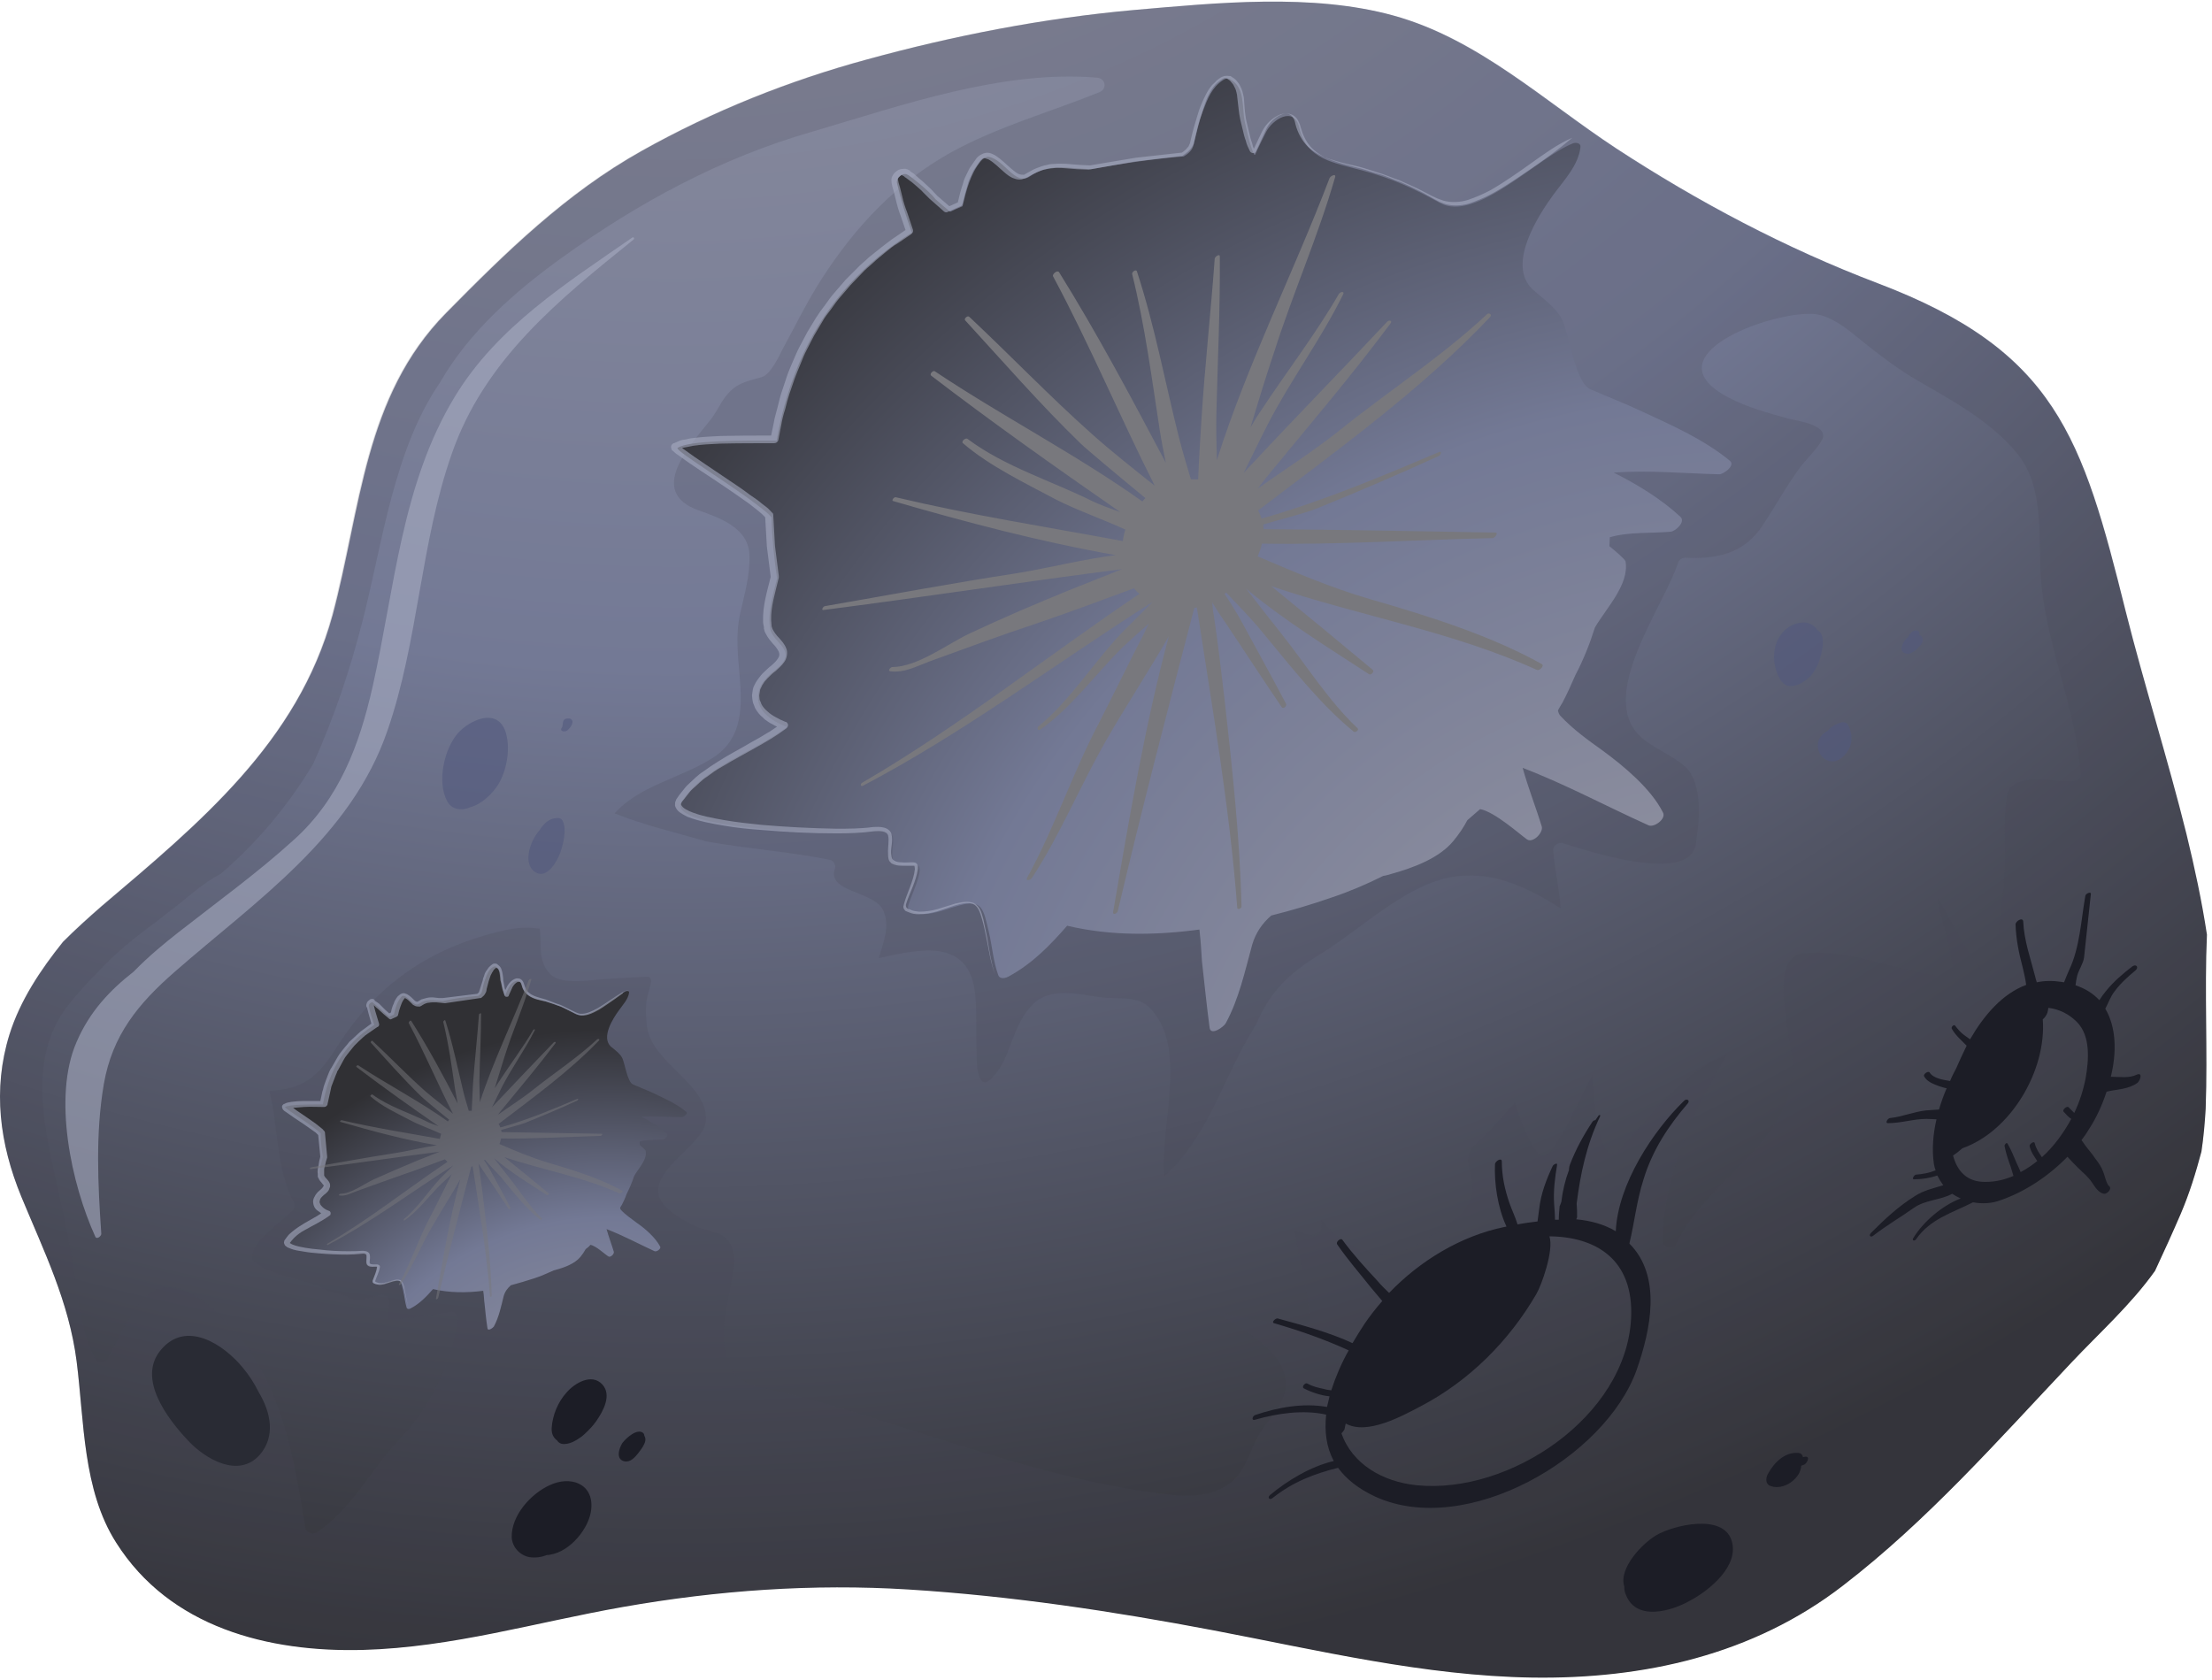 <svg width="387" height="294" viewBox="0 0 387 294" fill="none" xmlns="http://www.w3.org/2000/svg">
<path d="M17.796 158.557C15.489 160.567 13.183 162.652 11.025 164.811C7.081 169.725 3.51 175.086 1.65 181.042C-1.327 190.646 -0.062 200.176 3.733 209.408C7.677 218.938 12.067 227.798 13.406 238.221C14.745 248.719 14.448 260.706 20.326 269.938C29.701 284.754 46.89 289.147 63.557 288.7C79.183 288.254 93.767 283.861 109.02 281.181C125.539 278.277 142.206 277.086 158.948 278.128C176.881 279.245 194.664 281.925 212.299 285.276C230.678 288.775 249.205 293.242 268.03 293.54C287.525 293.838 306.723 289.594 322.423 277.458C337.23 266.067 349.582 251.995 362.38 238.445C367.291 233.233 372.871 228.245 377.038 222.363C378.601 219.013 380.089 215.737 381.503 212.461C383.065 208.813 384.181 205.165 385.149 201.516C385.521 199.059 385.744 196.528 385.893 193.997C386.265 183.797 385.67 173.671 386.116 163.546C385.223 157.664 383.958 151.782 382.544 145.975C379.271 132.797 375.104 119.693 371.904 106.962C364.314 76.436 359.701 61.397 328.524 49.559C312.452 43.454 297.124 35.338 282.763 25.957C270.188 17.693 258.655 6.823 243.848 2.728C229.561 -1.218 212.894 0.494 198.31 1.76C182.61 3.175 166.91 6.227 151.731 10.397C138.04 14.119 124.795 19.405 112.294 26.404C99.124 33.775 88.558 44.124 78.067 54.77C63.706 69.363 63.185 89.019 58.2 107.632C52.098 129.893 34.91 144.039 17.796 158.557Z" fill="url(#paint0_radial_16486_28003)"/>
<path opacity="0.2" d="M385.967 163.546C385.074 157.664 383.809 151.782 382.396 145.975C379.122 132.797 374.955 119.693 371.755 106.962C364.166 76.436 359.552 61.397 328.375 49.559C312.303 43.454 296.975 35.338 282.614 25.957C270.039 17.693 258.506 6.823 243.699 2.728C229.413 -1.218 212.745 0.494 198.161 1.76C182.461 3.175 166.761 6.227 151.582 10.397C137.891 14.119 124.646 19.405 112.146 26.404C98.975 33.775 88.409 44.124 77.918 54.77C63.557 69.363 63.036 89.019 58.051 107.632C52.098 129.819 34.91 143.965 17.796 158.483C15.489 160.493 13.183 162.578 11.025 164.737C7.081 169.651 3.51 175.011 1.65 180.967C-1.327 190.572 -0.062 200.102 3.733 209.334C7.677 218.864 12.067 227.724 13.406 238.147C14.745 248.645 14.448 260.632 20.326 269.864C29.701 284.68 46.89 289.073 63.557 288.626C79.183 288.179 93.767 283.786 109.02 281.106C125.539 278.202 142.206 277.011 158.948 278.054C176.881 279.17 194.664 281.851 212.299 285.201C230.678 288.7 249.205 293.168 268.03 293.465C287.525 293.763 306.723 289.519 322.423 277.383C337.23 265.992 349.582 251.921 362.38 238.37C367.291 233.159 372.871 228.17 377.038 222.289C378.601 218.938 380.089 215.662 381.503 212.386C383.065 208.738 384.181 205.09 385.149 201.442C385.521 198.985 385.744 196.454 385.893 193.922C386.116 183.797 385.521 173.671 385.967 163.546ZM362.826 136.668C360.073 137.04 351.888 134.732 351.144 139.2C350.698 141.88 350.698 144.56 350.772 147.315C350.995 154.388 349.73 161.759 348.838 168.757C348.689 170.097 347.275 170.47 346.457 169.427C343.48 165.556 341.471 161.163 338.941 157.068C339.537 161.238 341.322 165.258 341.62 169.576C341.694 170.246 341.025 170.916 340.355 170.842C332.021 170.097 323.836 165.928 315.428 166.821C309.029 167.492 313.643 182.68 313.643 186.626C313.568 200.251 298.538 206.132 293.255 217.673C292.734 218.864 290.799 218.268 290.874 217.002C291.246 205.09 296.157 194.518 302.184 184.541C294.148 187.519 288.865 195.411 282.986 201.442C282.242 202.186 281.201 201.74 280.829 200.846C279.117 196.751 278.82 192.433 278.596 188.115C276.215 192.657 274.281 197.422 271.156 201.591C270.56 202.41 269.519 202.41 268.923 201.591C266.989 198.911 266.021 196.007 265.054 192.954C262.747 195.411 260.515 198.166 258.134 200.251C255.604 202.484 257.465 204.867 257.613 207.473C257.837 211.568 253.893 214.024 250.768 216.035C246.08 219.087 242.881 220.576 237.449 218.343C234.919 217.3 232.761 215.513 231.124 213.28C231.124 213.875 231.199 214.397 231.124 214.918C231.124 215.662 230.306 216.481 229.487 216.184C228.52 215.811 227.552 215.588 226.511 215.365C227.255 220.502 228.817 225.416 229.115 230.627C229.189 231.297 228.52 231.967 227.85 231.967C222.493 231.744 217.359 230.33 212.15 229.436C218.624 233.01 226.883 237.924 224.576 244.327C223.609 247.007 221.302 249.017 219.963 251.548C218.847 253.708 218.028 256.462 216.466 258.324C213.564 261.674 208.802 262.046 204.635 261.525C190.2 259.962 175.244 255.271 161.478 250.878C153.293 248.273 145.108 245.592 136.7 243.582C133.798 242.912 129.259 242.465 127.846 239.264C125.613 234.052 126.953 229.957 127.92 224.597C128.515 221.47 129.483 216.854 124.944 215.588C123.828 215.29 122.563 214.992 121.447 214.471C119.661 213.578 118.024 212.684 116.61 211.27C111.104 206.058 122.786 200.846 123.456 196.454C124.348 189.827 113.931 186.105 113.187 179.553C113.039 177.989 112.89 176.798 113.113 175.235C113.41 173.076 114.75 170.767 113.113 170.916C110.806 170.991 108.5 171.14 106.193 171.289C103.812 171.363 98.231 172.48 96.297 170.47C93.99 168.162 94.808 165.109 94.436 162.503C92.427 162.205 90.418 162.28 88.186 162.801C75.239 165.779 65.864 172.182 58.795 183.424C55.447 188.711 52.842 190.572 47.113 190.87C48.75 197.347 48.229 204.271 51.354 210.302C51.652 210.823 51.577 211.493 51.131 211.865C49.345 213.578 47.262 215.067 45.625 216.854C44.36 218.268 43.988 219.459 44.137 220.427C46.518 222.959 52.47 223.778 55.372 224.894C56.042 225.192 56.712 225.49 57.307 225.862C58.944 226.235 60.581 226.756 62.069 227.575C63.483 227.5 64.897 226.979 66.459 226.607C67.203 226.458 68.17 226.979 68.096 227.873C67.947 228.915 67.873 229.957 67.947 231C71.519 230.553 75.016 230.404 78.513 229.585C79.555 229.362 80.225 230.255 80.076 231.148C78.885 238.743 75.239 246.188 69.956 251.772C65.045 256.909 61.474 264.205 55.372 268.151C54.703 268.598 53.586 268.151 53.438 267.407C51.652 256.462 49.792 244.699 43.095 235.541C39.672 230.851 30.669 220.502 24.642 227.724C22.112 230.702 20.698 234.35 18.838 237.7C18.391 238.519 17.052 238.594 16.606 237.7C14.522 233.382 13.778 228.84 13.183 224.15C12.29 217.151 10.653 210.525 9.165 203.675C7.156 194.294 5.593 184.02 11.918 175.905C13.48 173.895 15.266 171.959 17.201 170.023C20.177 166.747 23.749 163.918 27.32 161.312C28.436 160.419 29.553 159.525 30.669 158.706C32.752 157.068 35.58 154.462 38.63 152.899C44.955 147.464 50.461 140.912 54.777 133.69C58.423 125.649 61.251 117.236 63.483 108.451C66.906 95.049 68.915 78.67 76.951 66.981C82.01 58.121 90.121 50.973 98.306 45.092C111.625 35.487 126.209 27.595 142.058 23.054C157.832 18.438 175.318 12.184 191.985 13.598C193.474 13.747 193.697 15.608 192.357 16.13C183.726 19.629 174.499 22.16 166.315 26.702C156.865 31.988 149.722 39.582 143.843 48.665C141.239 52.686 139.23 56.855 136.923 61.099C136.254 62.365 134.84 65.566 133.203 66.013C129.929 66.906 128.292 67.204 126.283 70.331C125.613 71.448 124.944 72.713 124.125 73.681C121 77.702 112.964 86.04 122.265 89.316C126.06 90.656 131.12 92.443 131.12 97.357C131.194 100.857 130.227 104.058 129.483 107.408C128.664 111.205 129.111 114.556 129.408 118.353C129.855 123.639 129.929 129 125.093 132.35C119.735 135.998 111.922 137.338 107.532 142.327C112.741 144.411 118.247 145.677 123.604 147.24C130.748 148.506 138.04 149.027 145.183 150.442C145.852 150.591 146.299 151.41 146.076 152.005C144.587 156.175 153.07 155.877 154.558 159.376C155.749 162.131 154.558 164.886 153.74 167.641C160.957 166.077 169.589 163.992 170.63 174.043C170.928 177.394 170.705 180.819 170.854 184.169C170.854 184.988 170.779 191.763 173.681 188.487C174.5 187.594 175.169 186.626 175.69 185.509C177.327 181.935 178.146 177.84 181.271 175.235C184.173 172.852 189.009 173.969 192.432 174.49C195.036 174.862 198.831 174.192 200.914 176.128C208.058 182.903 202.923 196.751 203.667 205.835C211.48 198.985 214.085 188.189 219.591 179.553C219.665 179.478 219.665 179.404 219.74 179.33C222.121 173.522 225.618 170.246 230.975 166.97C237.821 162.801 245.485 155.207 253.447 153.569C260.664 152.08 267.063 155.132 273.016 158.93C272.867 155.579 271.974 152.229 271.751 148.804C271.676 147.985 272.644 147.315 273.388 147.538C277.555 148.804 295.487 154.835 296.678 147.762C297.273 144.039 298.017 137.115 294.892 134.211C292.585 132.127 289.534 131.084 287.228 129.074C279.117 122.001 291.097 106.217 293.552 98.549C293.701 98.027 294.222 97.581 294.817 97.581C300.472 97.878 305.234 96.836 308.434 91.848C310.666 88.497 312.601 84.924 314.982 81.722C316.172 80.159 317.735 78.744 318.702 77.106C320.339 74.351 314.238 73.607 312.824 73.235C309.327 72.267 305.755 71.299 302.481 69.586C288.344 62.29 309.625 54.547 317.14 54.919C319.595 55.068 321.902 56.632 323.762 58.046C327.334 60.95 330.831 63.779 334.774 66.162C341.248 69.959 348.317 73.607 353.079 79.563C357.99 85.743 356.427 95.049 357.171 102.42C358.287 113.662 363.198 124.086 364.017 135.403C364.166 136.147 363.496 136.594 362.826 136.668Z" fill="#484A56"/>
<path d="M302.63 80.606C298.091 76.883 292.659 74.5 287.376 72.043C284.4 70.629 281.275 69.438 278.224 68.097C275.62 66.981 274.504 58.419 273.313 55.962C272.346 53.877 269.742 52.09 268.105 50.601C263.566 46.283 269.146 37.646 271.825 33.998C273.685 31.467 276.141 28.935 276.513 25.734C276.587 24.989 275.694 24.915 275.248 25.064C269.072 27.446 258.208 39.061 251.884 35.487C247.345 32.956 243.401 31.169 238.341 29.829C233.505 28.489 228.594 27.968 227.329 22.384C226.436 18.438 222.567 20.895 221.451 23.203C221.302 23.5 219.888 26.329 219.591 27.074C219.516 27.074 219.516 27.074 219.442 27.074C218.623 25.362 218.251 23.277 217.805 21.416C217.21 18.81 217.954 15.236 215.126 13.822C214.754 13.598 214.233 13.822 213.935 14.045C212.001 15.311 211.257 17.321 210.438 19.48C209.694 21.416 209.322 23.426 208.801 25.436C208.578 26.255 207.983 26.851 207.09 27.372C201.584 27.819 196.152 28.638 190.869 29.605C186.628 29.457 183.726 28.489 180.154 30.871C177.624 32.584 175.764 27.968 173.011 27.446C172.49 27.372 171.895 27.819 171.597 28.191C169.812 30.35 169.067 33.254 168.398 36.083C167.654 36.381 166.91 36.753 166.24 37.051C165.347 36.306 164.529 35.636 163.71 34.892C162.445 33.254 159.097 30.722 159.022 30.722C158.948 30.648 158.948 30.648 158.874 30.648C158.055 29.978 156.716 31.169 156.939 32.062C157.609 34.966 158.502 37.87 159.543 40.699C151.507 45.762 144.885 52.611 140.569 61.843C138.337 66.683 136.774 71.82 135.882 77.106C129.334 77.106 120.628 77.032 118.544 78.372C117.875 78.819 129.482 85.668 134.319 89.838C134.542 90.061 134.765 90.284 134.989 90.508C135.063 94.156 135.435 97.73 135.956 101.229C135.137 104.356 134.245 107.483 134.765 110.089C135.286 112.62 139.751 113.811 135.882 117.013C134.765 117.906 133.203 119.246 132.831 120.735C131.789 124.086 134.84 126.096 137.667 127.213C131.715 131.68 123.083 134.211 119.214 140.391C116.312 145.007 146.596 146.198 152.326 145.454C158.13 144.709 155.674 147.613 156.195 150.367C156.492 151.782 159.543 151.41 160.362 151.41C162.147 151.41 159.022 157.44 158.874 158.632C158.799 158.93 159.022 159.302 159.32 159.451C161.924 160.716 164.975 159.227 167.654 158.483C171.895 157.217 172.044 159.078 173.011 163.099C173.606 165.63 173.755 168.162 174.648 170.619C174.946 171.438 175.987 171.14 176.508 170.842C180.601 168.608 183.726 165.407 186.702 161.982C194.217 163.769 202.03 163.694 209.843 162.652C210.141 165.035 210.215 167.492 210.29 168.236C210.736 172.108 211.108 175.979 211.629 179.851C211.852 181.34 214.159 179.627 214.456 179.032C216.763 174.788 217.805 169.948 219.07 165.332C219.665 163.248 220.855 161.535 222.418 160.195C225.99 159.302 229.487 158.259 232.91 157.068C236.035 156.026 239.011 154.76 241.987 153.271C242.508 153.197 242.955 153.048 243.476 152.899C247.196 151.857 251.735 150.219 254.265 147.166C255.306 145.9 256.05 144.784 256.72 143.518C257.464 142.848 258.208 142.252 258.952 141.582C261.482 142.029 265.872 145.975 267.137 146.868C268.179 147.613 270.039 145.677 269.742 144.635C268.7 141.21 267.36 137.859 266.393 134.36C273.983 137.264 281.126 141.135 288.418 144.411C289.385 144.858 291.543 143.294 290.948 142.178C288.864 138.008 284.102 134.062 280.456 131.382C277.852 129.521 275.248 127.659 273.016 125.277C272.792 125.054 272.643 124.681 272.569 124.309C272.792 123.862 273.09 123.416 273.388 122.895C274.206 121.331 274.95 119.693 275.62 118.13C277.034 115.449 278.15 112.62 279.043 109.791C281.052 106.366 285.07 102.271 284.4 98.251C284.326 97.878 282.763 96.538 281.572 95.57C281.572 95.049 281.647 94.528 281.647 94.007C284.921 93.039 289.013 93.337 292.287 93.039C293.106 92.965 294.966 91.327 293.999 90.433C290.725 87.381 286.483 84.775 282.317 82.69C288.492 82.243 294.519 82.839 300.77 82.988C301.365 83.062 303.746 81.499 302.63 80.606Z" fill="url(#paint1_radial_16486_28003)"/>
<path opacity="0.6" d="M267.956 29.457C265.649 31.02 263.342 32.658 260.813 33.998C259.548 34.668 258.283 35.19 256.943 35.636C255.604 36.008 254.19 36.083 252.851 35.711L251.884 35.338L250.916 34.817L249.056 33.775C247.791 33.105 246.526 32.509 245.187 31.914C243.848 31.467 242.583 30.797 241.169 30.424C239.83 30.052 238.416 29.531 237.076 29.233C235.737 28.861 234.323 28.563 233.058 28.042C231.793 27.595 230.529 26.925 229.561 25.957C228.594 24.989 227.999 23.798 227.627 22.458C227.478 22.086 227.478 21.788 227.255 21.416C227.106 21.044 226.883 20.671 226.51 20.373C225.841 19.778 224.799 19.778 224.055 20.001C222.567 20.597 221.451 21.713 220.781 23.054L219.367 26.032C219.219 25.734 219.144 25.436 219.07 25.064C218.846 24.468 218.698 23.873 218.549 23.203L218.102 21.341C217.954 20.746 217.879 20.076 217.805 19.48C217.73 18.884 217.73 18.214 217.656 17.544C217.656 17.246 217.582 16.874 217.507 16.576C217.433 16.204 217.358 15.906 217.209 15.534C217.061 15.236 216.912 14.864 216.689 14.566C216.465 14.268 216.242 13.97 215.945 13.747L215.498 13.449L215.275 13.3C215.2 13.3 215.349 13.375 215.2 13.3H215.126H214.977C214.903 13.226 214.382 13.3 214.233 13.3C214.01 13.375 213.787 13.449 213.638 13.524C213.266 13.747 213.117 13.896 212.819 14.119C212.596 14.417 212.299 14.641 212.075 14.864C211.629 15.385 211.257 15.981 210.959 16.576C210.662 17.172 210.364 17.768 210.141 18.363C209.992 18.661 209.917 18.959 209.769 19.331L209.471 20.299C209.099 21.49 208.727 22.756 208.429 24.022L208.206 24.989L208.132 25.213C208.132 25.138 208.057 25.287 208.057 25.362C207.983 25.511 207.908 25.734 207.834 25.734C207.611 26.032 207.239 26.404 206.792 26.702L198.756 27.595L190.72 28.936L188.934 28.861L187.074 28.712C186.479 28.638 185.809 28.638 185.14 28.638C184.47 28.712 183.8 28.638 183.205 28.861C182.535 28.936 181.94 29.233 181.27 29.457C180.675 29.68 180.005 30.127 179.559 30.35L179.187 30.573C179.113 30.573 179.038 30.573 178.964 30.573C178.74 30.573 178.592 30.573 178.369 30.499C177.922 30.35 177.476 29.978 177.029 29.606C176.136 28.861 175.243 27.893 174.053 27.149C173.458 26.851 172.714 26.404 171.597 27.074C171.225 27.297 170.928 27.521 170.704 27.893L170.184 28.638L169.663 29.382C169.514 29.68 169.365 29.978 169.216 30.276C168.919 30.871 168.621 31.467 168.472 32.137C168.1 33.254 167.803 34.37 167.579 35.413L166.091 36.083L163.933 34.222L164.008 34.296L162.892 33.105C162.52 32.733 162.073 32.36 161.701 31.988C161.329 31.616 160.883 31.318 160.511 30.946L159.915 30.424C159.841 30.35 159.618 30.201 159.469 30.127L159.022 29.829L159.32 29.978L159.171 29.829L159.022 29.754H158.948L158.874 29.68C158.799 29.68 158.799 29.606 158.65 29.606C158.502 29.531 158.353 29.531 158.204 29.531C157.906 29.531 157.683 29.606 157.534 29.606C157.311 29.68 157.162 29.754 157.013 29.829C156.716 30.052 156.418 30.276 156.269 30.573C156.046 30.871 155.897 31.244 155.972 31.765C155.972 32.062 156.046 32.137 156.046 32.286L156.12 32.658L156.344 33.403L156.716 34.892C156.939 35.859 157.237 36.902 157.609 37.87L158.427 40.252L156.567 41.518C155.748 42.039 155.079 42.635 154.26 43.23C153.516 43.826 152.772 44.422 152.028 45.017C151.358 45.687 150.614 46.209 149.945 46.953L147.936 48.963L146.075 51.122C145.406 51.867 144.885 52.611 144.364 53.356C143.769 54.1 143.248 54.845 142.727 55.664L141.239 58.121L139.899 60.652C139.453 61.471 139.081 62.439 138.709 63.258C138.337 64.151 137.965 64.971 137.667 65.864L136.774 68.544C136.477 69.438 136.254 70.406 136.03 71.299C135.807 72.192 135.509 73.086 135.361 74.054L134.914 76.213C131.938 76.213 129.036 76.213 126.06 76.287C124.497 76.362 122.86 76.436 121.223 76.659C120.851 76.659 120.405 76.808 120.033 76.883C119.586 76.957 119.214 76.957 118.768 77.181L118.098 77.478L117.949 77.553H117.875H117.8C117.652 77.702 118.098 77.255 117.503 77.851C117.503 77.851 117.503 77.925 117.428 78C117.354 78.223 117.428 78.446 117.503 78.67C117.577 78.819 117.577 78.819 117.726 78.893C118.098 79.265 118.396 79.489 118.768 79.712C121.372 81.648 124.051 83.286 126.655 85.073C127.994 85.966 129.259 86.859 130.524 87.753C131.194 88.2 131.789 88.721 132.384 89.168L133.277 89.912C133.426 90.061 133.649 90.284 133.872 90.508L134.17 95.645L134.84 100.931C134.245 103.388 133.426 105.919 133.5 108.674C133.5 109.046 133.575 109.419 133.649 109.716V110.014C133.724 110.238 133.724 110.238 133.724 110.312C133.798 110.461 133.798 110.61 133.947 110.833C134.319 111.578 134.765 112.099 135.212 112.62C135.658 113.067 136.03 113.588 136.254 114.035C136.402 114.481 136.402 114.779 136.105 115.226C135.807 115.673 135.435 116.045 134.914 116.492C134.393 116.864 133.947 117.385 133.426 117.832C133.203 118.055 132.98 118.353 132.756 118.651C132.533 118.949 132.31 119.246 132.161 119.544C132.012 119.916 131.789 120.14 131.715 120.661L131.566 121.629C131.566 122.001 131.64 122.448 131.715 122.82C131.789 123.192 132.012 123.565 132.087 123.862C132.459 124.533 132.905 125.128 133.5 125.575C133.724 125.873 134.021 126.022 134.319 126.245C134.617 126.468 134.914 126.617 135.212 126.766C135.435 126.915 135.733 127.064 135.956 127.138C135.361 127.511 134.84 127.957 134.244 128.255C133.277 128.851 132.384 129.372 131.417 129.893C129.557 131.01 127.622 131.978 125.762 133.169C124.795 133.765 123.902 134.36 123.009 135.03C122.042 135.626 121.297 136.445 120.479 137.189C120.033 137.562 119.735 138.008 119.363 138.455C118.991 138.902 118.693 139.274 118.321 139.87L118.172 140.242C118.098 140.391 118.098 140.689 118.098 140.987C118.247 141.433 118.47 141.731 118.693 141.954C119.214 142.401 119.735 142.624 120.256 142.922C122.414 143.741 124.571 144.114 126.729 144.486C128.887 144.858 131.119 145.081 133.277 145.23C137.667 145.603 141.983 145.826 146.373 145.826C148.531 145.826 150.763 145.752 152.921 145.454C153.888 145.379 155.153 145.379 155.376 146.198C155.6 147.092 155.302 148.208 155.376 149.4C155.376 149.698 155.376 149.921 155.451 150.293L155.525 150.517C155.6 150.591 155.6 150.74 155.674 150.74C155.823 150.889 155.897 151.038 156.046 151.112C156.641 151.41 157.162 151.484 157.757 151.484C158.353 151.484 158.874 151.484 159.394 151.484H159.766C159.692 151.484 160.064 151.484 159.99 151.559C159.99 151.559 160.064 151.857 160.064 152.08C159.841 154.165 158.725 156.1 158.129 158.26C158.129 158.334 158.129 158.334 158.055 158.557V158.781C158.055 158.93 158.204 159.153 158.278 159.227C158.353 159.376 158.502 159.451 158.725 159.525L159.097 159.674C159.618 159.897 160.138 159.972 160.734 159.972C161.85 159.972 162.966 159.749 164.008 159.451L167.133 158.408C168.175 158.111 169.291 157.813 170.258 158.185C171.225 158.632 171.523 159.897 171.821 160.865C172.118 161.908 172.341 162.95 172.565 164.067C173.011 166.226 173.309 168.385 174.053 170.47C173.383 168.385 173.086 166.226 172.714 164.067C172.49 163.025 172.267 161.908 172.044 160.865C171.746 159.823 171.523 158.632 170.407 158.036C169.365 157.589 168.175 157.887 167.133 158.111L164.008 159.079C162.966 159.376 161.924 159.525 160.808 159.525C160.287 159.451 159.766 159.451 159.246 159.153C158.65 159.004 158.427 158.781 158.501 158.26C159.097 156.249 160.287 154.314 160.585 152.006C160.585 151.857 160.585 151.708 160.585 151.559C160.511 151.41 160.511 151.187 160.287 151.038C160.064 150.889 160.064 150.963 159.766 150.889H159.394C158.874 150.889 158.278 150.963 157.757 150.889C157.237 150.889 156.716 150.814 156.344 150.517C155.972 150.293 155.972 149.846 155.897 149.325C155.823 148.283 156.269 147.241 155.972 145.975C155.823 145.305 155.079 144.858 154.484 144.784C153.888 144.635 153.293 144.709 152.772 144.709C150.614 145.007 148.456 145.007 146.299 145.007C141.983 144.933 137.593 144.709 133.277 144.337C131.119 144.114 128.962 143.89 126.804 143.518C124.72 143.146 122.562 142.773 120.628 141.954C120.181 141.731 119.735 141.508 119.437 141.21C119.288 141.061 119.214 140.912 119.14 140.763C119.214 140.763 119.14 140.763 119.14 140.689L119.288 140.316C119.512 140.093 119.884 139.572 120.181 139.2C120.553 138.753 120.777 138.381 121.223 138.008C122.042 137.338 122.711 136.519 123.679 135.924C124.571 135.254 125.39 134.658 126.357 134.137C128.217 133.02 130.152 131.978 132.012 130.935C132.98 130.414 133.947 129.819 134.84 129.298C135.807 128.702 136.7 128.106 137.593 127.436C137.667 127.362 137.742 127.287 137.816 127.138C137.965 126.841 137.816 126.468 137.518 126.319H137.444C136.849 126.096 136.254 125.798 135.733 125.5C135.435 125.352 135.212 125.203 134.989 125.054C134.765 124.905 134.468 124.681 134.244 124.458C133.798 124.086 133.426 123.639 133.203 123.192C133.128 122.895 132.98 122.671 132.905 122.448C132.905 122.224 132.831 122.001 132.831 121.703L132.98 120.735C132.98 120.587 133.203 120.289 133.277 120.065C133.352 119.842 133.575 119.619 133.724 119.321C133.947 119.098 134.096 118.874 134.319 118.651C134.765 118.204 135.212 117.757 135.733 117.385C136.179 116.938 136.774 116.492 137.221 115.822C137.667 115.226 137.891 114.109 137.518 113.365C137.221 112.62 136.7 112.099 136.254 111.578C135.807 111.131 135.435 110.61 135.212 110.163C135.137 110.089 135.137 109.94 135.063 109.791C135.063 109.716 134.989 109.568 134.989 109.642V109.419C134.989 109.121 134.914 108.823 134.914 108.525C134.84 106.143 135.658 103.611 136.254 101.08C136.254 101.006 136.254 100.931 136.254 100.782L135.584 95.496L135.286 90.135C135.286 89.912 135.212 89.763 135.063 89.689C134.765 89.391 134.542 89.093 134.17 88.795L133.203 88.051C132.607 87.53 131.938 87.083 131.268 86.636C130.003 85.668 128.664 84.775 127.325 83.881C124.72 82.095 122.042 80.382 119.512 78.521C119.437 78.521 119.437 78.446 119.363 78.372C119.586 78.297 119.884 78.297 120.181 78.223C120.553 78.149 120.925 78.074 121.297 78C122.786 77.776 124.423 77.702 125.985 77.627C129.11 77.553 132.31 77.553 135.435 77.553C135.807 77.553 136.105 77.33 136.179 76.957L136.7 74.277C136.849 73.384 137.072 72.49 137.37 71.597C137.593 70.703 137.816 69.81 138.114 68.916L139.007 66.311C139.304 65.492 139.676 64.598 140.048 63.705C140.42 62.811 140.718 61.992 141.164 61.173L142.429 58.717L143.843 56.334C144.29 55.515 144.885 54.77 145.406 54.1C145.927 53.356 146.447 52.611 147.043 51.941L148.828 49.857L150.763 47.846C151.358 47.176 152.102 46.581 152.772 45.985C153.442 45.315 154.186 44.794 154.856 44.198C155.6 43.603 156.269 43.007 157.088 42.56L159.394 40.997C159.692 40.773 159.841 40.476 159.692 40.103L158.725 37.2C158.353 36.232 158.055 35.338 157.832 34.296L157.46 32.807L157.237 32.062L157.162 31.69C157.162 31.541 157.088 31.392 157.088 31.392C157.088 31.392 157.088 31.244 157.162 31.095C157.237 30.946 157.385 30.871 157.46 30.797C157.534 30.722 157.757 30.648 157.683 30.648C157.683 30.648 157.609 30.648 157.609 30.573C157.609 30.573 157.683 30.573 157.757 30.648H157.832L157.906 30.722L158.204 30.871C158.278 30.946 158.278 31.02 158.353 31.02L158.576 31.169L159.171 31.616C159.618 31.913 159.99 32.286 160.362 32.584C160.734 32.956 161.18 33.254 161.478 33.626L162.52 34.668L162.594 34.743L165.124 36.976C165.347 37.2 165.645 37.2 165.868 37.051L168.026 36.083C168.249 36.008 168.398 35.785 168.398 35.636C168.695 34.445 168.993 33.254 169.365 32.062C169.514 31.467 169.812 31.02 170.035 30.424C170.184 30.127 170.258 29.903 170.407 29.68L170.928 28.936L171.449 28.191C171.523 28.042 171.746 27.893 171.895 27.744C171.969 27.67 171.969 27.744 171.969 27.67C171.969 27.67 172.118 27.67 172.193 27.67H172.267C172.49 27.744 172.713 27.819 172.937 27.893C173.904 28.414 174.723 29.308 175.69 30.127C176.211 30.573 176.731 31.02 177.476 31.244C177.848 31.392 178.294 31.467 178.741 31.392C178.964 31.318 179.187 31.244 179.41 31.169L179.857 30.946C180.526 30.573 180.898 30.35 181.419 30.127C181.94 29.903 182.461 29.68 183.056 29.606C183.577 29.457 184.172 29.457 184.768 29.382C185.363 29.382 185.958 29.382 186.553 29.457L188.414 29.606L190.348 29.68H190.423H190.497L198.533 28.265L206.644 27.297H206.718C206.792 27.297 206.867 27.297 206.941 27.223C207.536 26.776 208.132 26.404 208.578 25.66C208.727 25.436 208.727 25.362 208.801 25.213C208.876 25.138 208.876 25.138 208.876 24.915L208.95 24.692L209.173 23.724C209.471 22.458 209.769 21.267 210.215 20.001L210.513 19.033L210.81 18.14C211.034 17.544 211.257 16.949 211.554 16.427C211.852 15.832 212.15 15.385 212.522 14.938C212.671 14.715 212.894 14.566 213.117 14.343C213.34 14.194 213.712 13.896 213.861 13.822C213.936 13.747 214.084 13.747 214.159 13.673C214.233 13.673 214.233 13.673 214.233 13.673C214.233 13.673 214.233 13.598 214.382 13.673H214.531L214.68 13.747L214.977 13.97C215.275 14.119 215.349 14.343 215.573 14.566C215.796 14.79 215.87 15.013 216.019 15.311C216.168 15.534 216.242 15.832 216.317 16.13C216.391 16.427 216.465 16.725 216.465 17.023C216.54 17.619 216.614 18.289 216.689 18.959C216.763 19.629 216.837 20.224 216.986 20.895L217.433 22.756C217.582 23.426 217.73 24.022 217.954 24.617C218.102 25.287 218.4 25.883 218.698 26.479C218.772 26.627 218.921 26.702 219.07 26.776H219.144H219.293C219.516 26.776 219.665 26.702 219.739 26.479L221.525 22.607C222.046 21.49 223.088 20.448 224.278 20.001C224.874 19.778 225.469 19.852 225.841 20.15C226.064 20.299 226.213 20.597 226.362 20.82C226.511 21.044 226.585 21.49 226.659 21.788C227.031 23.203 227.775 24.617 228.817 25.66C229.933 26.702 231.273 27.372 232.612 27.819C233.951 28.265 235.365 28.638 236.779 28.936C238.193 29.233 239.458 29.68 240.871 30.127C242.211 30.499 243.476 31.095 244.815 31.541C246.08 32.137 247.419 32.658 248.684 33.328L250.544 34.296L251.512 34.743L252.553 35.115C253.967 35.487 255.455 35.413 256.869 34.966C258.208 34.519 259.548 33.924 260.813 33.254C263.268 31.839 265.575 30.201 267.881 28.563C270.188 26.925 272.495 25.213 275.099 24.096C272.644 26.181 270.337 27.819 267.956 29.457Z" fill="#A7ABC1"/>
<path d="M269.741 116.194C261.184 111.429 250.99 108.078 239.829 104.877C232.909 102.867 226.51 100.112 220.037 97.357C220.334 96.613 220.632 95.868 220.781 95.124C234.174 95.347 247.716 94.454 261.11 94.156C261.556 94.156 262.226 93.188 261.631 93.188C248.163 92.965 234.621 92.667 221.078 92.592C221.078 92.295 221.004 92.071 221.004 91.773C224.501 90.731 227.998 89.912 230.454 88.944C237.597 86.04 244.74 82.988 251.735 79.787C252.107 79.638 252.33 78.819 251.735 79.117C242.061 83.211 232.165 87.381 222.046 90.359C221.599 90.508 221.153 90.582 220.706 90.731C220.558 90.21 220.334 89.763 220.111 89.316C234.1 78.67 248.684 68.172 260.663 55.515C261.184 54.994 260.44 54.621 260.068 55.068C252.181 62.439 242.657 68.619 234.249 75.394C229.784 78.968 224.799 82.095 220.037 85.519C220.632 84.7 221.227 83.956 221.823 83.211C229.04 74.426 236.481 65.715 243.252 56.632C243.698 56.036 242.954 55.962 242.657 56.334C234.695 64.822 226.51 73.16 218.549 81.722C218.251 82.02 217.953 82.392 217.581 82.765C218.995 79.935 220.334 77.106 221.748 74.352C225.766 66.534 231.123 59.386 234.993 51.495C235.29 50.899 234.472 51.048 234.249 51.42C230.156 58.493 225.096 65.045 220.632 71.82C219.962 72.788 219.367 73.83 218.772 74.798C220.111 70.406 221.45 65.938 222.939 61.546C226.213 51.271 230.603 41.369 233.579 31.02C233.802 30.276 232.76 30.797 232.612 31.169C226.287 47.772 218.251 63.63 212.894 80.531C212.819 77.702 212.745 74.947 212.819 72.118C213.042 63.035 213.489 53.952 213.414 44.868C213.414 44.347 212.596 44.868 212.521 45.241C211.852 54.547 210.81 63.854 210.215 73.16C209.992 76.734 209.768 80.308 209.62 83.881C209.173 83.881 208.727 83.881 208.355 83.881C207.61 81.35 206.866 78.893 206.271 76.585C203.816 66.832 202.03 57.004 198.905 47.474C198.756 47.027 197.937 47.623 198.086 47.995C200.319 57.004 201.509 66.236 202.923 75.394C203.22 77.255 203.593 79.117 203.965 80.978C198.012 69.736 192.059 58.493 185.288 47.623C184.99 47.176 184.023 47.995 184.246 48.367C190.646 60.28 195.928 72.937 202.03 84.998C198.309 82.02 194.589 79.117 191.092 75.99C183.726 69.438 176.806 62.216 169.588 55.441C169.29 55.143 168.621 55.738 168.844 56.036C175.541 63.333 182.014 70.778 189.083 77.627C189.827 78.372 195.408 83.062 200.393 87.157C200.17 87.381 200.021 87.53 199.872 87.753C188.264 79.489 175.243 72.788 163.561 64.971C163.263 64.747 162.594 65.417 162.891 65.715C173.68 73.979 184.842 81.871 196.003 89.614C194.217 88.944 192.431 88.349 191.092 87.678C183.874 84.105 175.764 81.648 169.29 76.808C168.918 76.511 168.1 77.255 168.472 77.553C173.16 81.573 179.261 84.477 184.693 87.381C188.339 89.242 192.803 90.805 196.896 92.667C196.673 93.337 196.524 94.007 196.449 94.677C183.205 92.22 169.886 90.135 156.715 87.008C156.418 86.934 155.897 87.604 156.269 87.678C168.844 91.327 182.089 94.826 195.184 97.134C189.306 97.879 183.279 99.442 177.698 100.335C166.537 102.048 155.45 104.132 144.289 106.068C143.992 106.143 143.62 106.813 144.066 106.738C161.478 104.505 178.889 101.825 196.3 99.591C193.25 100.782 190.199 102.048 187.148 103.239C181.27 105.622 175.392 108.153 169.662 110.833C165.868 112.62 160.51 116.715 156.12 116.715C155.823 116.715 155.227 117.385 155.748 117.46C158.278 117.757 160.213 116.641 162.594 115.747C168.769 113.514 174.945 111.206 181.27 109.121C187 107.185 192.729 105.026 198.384 102.941C198.682 103.314 198.979 103.611 199.351 103.909C183.13 114.854 167.728 127.138 150.837 136.966C150.465 137.189 150.54 137.711 150.986 137.487C168.695 128.181 184.767 116.045 201.658 105.324C199.872 107.111 198.086 108.897 196.3 110.684C191.39 115.822 187.223 122.597 181.717 127.064C181.344 127.362 181.568 127.957 182.014 127.66C187.446 123.862 191.613 117.981 196.3 113.365C197.789 111.95 199.351 110.535 200.988 109.121C200.691 109.791 200.393 110.238 200.319 110.535C197.565 115.822 194.961 121.257 192.208 126.617C187.595 135.403 184.47 144.933 179.707 153.569C179.335 154.239 180.303 154.016 180.526 153.643C185.511 146.049 189.009 137.413 193.547 129.521C196.97 123.565 200.914 117.534 204.485 111.354C200.244 127.138 197.491 143.667 194.738 159.6C194.664 160.195 195.482 159.823 195.556 159.451C199.723 141.731 204.337 124.011 208.95 106.366C209.099 106.366 209.247 106.292 209.396 106.292C212.075 123.788 215.126 141.21 216.465 158.855C216.539 159.302 217.284 158.93 217.209 158.557C216.912 146.422 215.572 134.36 214.233 122.299C213.638 117.46 213.117 112.62 212.373 107.781C212.224 107.036 212.149 106.217 212.075 105.398C212.819 106.589 213.563 107.781 214.307 108.823C217.656 113.811 220.93 118.874 224.278 123.788C224.501 124.086 225.171 123.565 225.022 123.192C222.492 118.353 219.813 113.588 217.209 108.749C216.316 107.111 215.275 105.473 214.233 103.909C214.382 103.835 214.456 103.76 214.53 103.686C216.688 105.994 218.921 108.227 220.855 110.61C225.692 116.417 230.9 123.192 236.853 128.032C237.151 128.255 237.82 127.734 237.523 127.436C232.463 122.671 228.519 116.343 224.204 110.908C222.12 108.302 220.037 105.622 218.028 103.016C224.724 108.6 232.463 113.365 239.532 117.981C239.829 118.204 240.499 117.534 240.201 117.236C234.323 112.322 228.37 107.408 222.418 102.569C237.82 107.781 254.041 110.461 268.923 117.236C269.369 117.385 270.262 116.492 269.741 116.194Z" fill="#78787D"/>
<path d="M120.033 194.518C118.322 193.103 116.239 192.21 114.23 191.242C113.113 190.721 111.923 190.274 110.732 189.753C109.765 189.306 109.319 186.105 108.872 185.137C108.5 184.392 107.533 183.648 106.863 183.127C105.152 181.489 107.235 178.213 108.277 176.798C108.947 175.83 109.914 174.862 110.063 173.671C110.063 173.373 109.765 173.373 109.542 173.448C107.161 174.341 103.068 178.734 100.613 177.394C98.902 176.426 97.339 175.756 95.479 175.235C93.619 174.713 91.758 174.49 91.312 172.405C90.94 170.916 89.526 171.81 89.08 172.703C89.005 172.778 88.484 173.894 88.41 174.192H88.336C88.038 173.522 87.889 172.703 87.74 172.033C87.517 171.065 87.815 169.725 86.699 169.129C86.55 169.055 86.401 169.129 86.252 169.204C85.508 169.651 85.21 170.47 84.913 171.289C84.615 172.033 84.466 172.778 84.318 173.522C84.243 173.82 84.02 174.043 83.648 174.267C81.564 174.416 79.481 174.713 77.472 175.16C75.835 175.086 74.719 174.713 73.38 175.607C72.412 176.277 71.668 174.49 70.626 174.267C70.403 174.192 70.18 174.416 70.106 174.564C69.436 175.383 69.138 176.5 68.915 177.543C68.618 177.691 68.32 177.766 68.097 177.915C67.799 177.617 67.427 177.394 67.129 177.096C66.609 176.5 65.344 175.532 65.344 175.532C65.344 175.532 65.344 175.532 65.269 175.458C64.972 175.235 64.451 175.681 64.525 176.054C64.748 177.17 65.12 178.287 65.492 179.329C62.442 181.265 59.912 183.871 58.275 187.445C57.382 189.306 56.861 191.242 56.489 193.252C53.959 193.252 50.685 193.252 49.867 193.699C49.643 193.848 54.033 196.528 55.894 198.091C55.968 198.166 56.042 198.24 56.117 198.315C56.117 199.729 56.266 201.07 56.489 202.41C56.191 203.601 55.819 204.792 56.042 205.76C56.266 206.728 57.903 207.175 56.489 208.366C56.042 208.738 55.447 209.185 55.298 209.781C54.926 211.046 56.042 211.791 57.159 212.237C54.852 213.95 51.578 214.918 50.09 217.3C48.974 219.087 60.507 219.534 62.739 219.236C64.972 218.938 64.004 220.055 64.227 221.097C64.302 221.618 65.492 221.47 65.79 221.47C66.46 221.47 65.269 223.778 65.195 224.224C65.195 224.373 65.269 224.448 65.344 224.522C66.311 224.969 67.501 224.448 68.543 224.15C70.18 223.703 70.18 224.373 70.552 225.937C70.775 226.905 70.85 227.873 71.147 228.84C71.296 229.138 71.668 229.064 71.891 228.915C73.454 228.096 74.644 226.83 75.761 225.564C78.663 226.235 81.639 226.235 84.541 225.862C84.69 226.756 84.69 227.724 84.764 228.021C84.913 229.51 85.062 231 85.285 232.414C85.359 233.01 86.252 232.34 86.401 232.116C87.294 230.478 87.666 228.617 88.112 226.83C88.336 226.011 88.782 225.416 89.377 224.894C90.717 224.522 92.056 224.15 93.395 223.703C94.586 223.331 95.702 222.81 96.893 222.289C97.116 222.214 97.265 222.214 97.413 222.14C98.827 221.767 100.539 221.097 101.506 219.981C101.878 219.534 102.176 219.087 102.473 218.566C102.771 218.343 103.068 218.119 103.292 217.821C104.259 217.97 105.896 219.534 106.417 219.832C106.789 220.129 107.533 219.385 107.384 219.013C107.012 217.747 106.491 216.407 106.119 215.067C109.021 216.183 111.774 217.672 114.527 218.938C114.899 219.087 115.718 218.491 115.495 218.119C114.676 216.556 112.89 214.992 111.477 214.024C110.509 213.28 109.467 212.61 108.649 211.716C108.575 211.642 108.5 211.493 108.5 211.344C108.575 211.121 108.723 210.972 108.798 210.823C109.095 210.227 109.393 209.632 109.616 208.962C110.137 207.919 110.584 206.877 110.956 205.76C111.7 204.42 113.262 202.931 112.965 201.367C112.965 201.218 112.295 200.697 111.923 200.325C111.923 200.102 111.923 199.953 111.923 199.729C113.188 199.357 114.75 199.506 116.015 199.357C116.313 199.357 117.057 198.687 116.685 198.389C115.42 197.272 113.858 196.23 112.221 195.411C114.602 195.262 116.834 195.486 119.289 195.486C119.587 195.486 120.48 194.816 120.033 194.518Z" fill="url(#paint2_radial_16486_28003)"/>
<path opacity="0.6" d="M109.467 173.373C109.244 173.448 108.947 173.597 108.723 173.746C108.203 174.043 107.756 174.341 107.31 174.639C106.417 175.235 105.449 175.905 104.556 176.426C103.589 176.947 102.547 177.468 101.506 177.394C100.985 177.319 100.538 177.022 100.018 176.798L98.529 176.054C98.009 175.756 97.488 175.681 96.967 175.458C96.446 175.235 95.925 175.086 95.404 174.862C94.363 174.565 93.246 174.341 92.502 173.671C92.13 173.373 91.907 172.927 91.758 172.405C91.609 172.033 91.609 171.884 91.386 171.587C91.089 171.214 90.642 171.14 90.27 171.214C89.6 171.438 89.154 171.884 88.782 172.48L88.41 173.225C88.335 173.001 88.261 172.852 88.261 172.629L88.112 171.884C88.038 171.661 88.038 171.438 88.038 171.214C87.963 170.768 87.963 170.246 87.74 169.651C87.666 169.353 87.443 169.055 87.219 168.906C87.071 168.832 87.071 168.683 86.773 168.608C86.773 168.608 86.475 168.608 86.401 168.608C86.326 168.608 86.178 168.683 86.103 168.757C85.806 168.981 85.731 169.055 85.508 169.278C85.359 169.502 85.136 169.8 84.987 170.023C84.838 170.246 84.764 170.47 84.689 170.768C84.615 170.991 84.466 171.289 84.466 171.512L84.02 172.927C83.945 173.15 83.871 173.373 83.797 173.597C83.797 173.671 83.648 173.746 83.499 173.895L77.472 174.639H76.802L76.133 174.565C75.686 174.49 75.091 174.49 74.57 174.639C74.272 174.713 74.049 174.788 73.752 174.862C73.603 174.937 73.528 175.011 73.379 175.086L73.231 175.16L73.156 175.235L72.859 175.309C72.859 175.309 72.859 175.309 72.859 175.235C72.784 175.235 72.71 175.16 72.635 175.16L72.412 174.937C72.115 174.639 71.743 174.267 71.222 173.969C70.924 173.895 70.701 173.597 70.031 173.969C69.882 174.118 69.734 174.192 69.585 174.341L69.362 174.639C69.213 174.862 69.138 175.011 68.989 175.309C68.915 175.607 68.766 175.83 68.692 176.054C68.543 176.426 68.469 176.798 68.394 177.17L68.097 177.319L67.427 176.724L67.501 176.798L66.608 175.905C66.385 175.607 65.864 175.309 65.418 175.011L65.641 175.086L65.567 175.011L65.492 174.937C65.492 174.937 65.492 174.937 65.418 174.862C65.343 174.862 65.269 174.788 65.195 174.788C64.823 174.788 64.748 174.862 64.599 175.011C64.451 175.086 64.302 175.235 64.227 175.384C64.153 175.532 64.079 175.756 64.079 175.979C64.079 176.128 64.153 176.203 64.153 176.203L64.227 176.351L64.302 176.649L64.451 177.245L64.971 179.106L63.558 180.149C62.962 180.521 62.441 181.116 61.921 181.563L61.102 182.308C60.879 182.605 60.656 182.903 60.432 183.127C59.986 183.722 59.465 184.243 59.093 184.914L57.977 186.849L57.828 187.073C57.754 187.222 57.754 187.296 57.679 187.37L57.456 187.892L57.084 188.86L56.712 189.902C56.563 190.274 56.563 190.646 56.414 190.944L56.042 192.657C55.001 192.657 53.959 192.657 52.843 192.657C52.248 192.657 51.578 192.731 50.983 192.805C50.685 192.88 50.387 192.88 50.015 193.029L49.718 193.178H49.643C49.569 193.252 49.867 192.954 49.42 193.401C49.42 193.476 49.42 193.327 49.346 193.55C49.346 193.699 49.346 193.848 49.42 193.997C49.495 194.071 49.495 194.071 49.495 194.146C49.718 194.369 49.792 194.443 49.941 194.518C50.983 195.262 51.95 195.932 52.992 196.603L54.48 197.645L55.224 198.166L55.522 198.464C55.522 198.464 55.596 198.538 55.67 198.613L56.042 202.41C55.894 202.857 55.819 203.303 55.745 203.824C55.67 204.048 55.67 204.346 55.596 204.569C55.596 204.792 55.522 205.09 55.596 205.388V205.835V205.909C55.67 206.132 55.67 205.984 55.67 206.058L55.745 206.207C55.819 206.43 56.117 206.803 56.266 206.951C56.414 207.175 56.563 207.324 56.638 207.398C56.712 207.473 56.638 207.473 56.638 207.473C56.638 207.473 56.563 207.547 56.563 207.622C56.489 207.77 56.34 207.919 56.191 208.068C56.042 208.217 55.819 208.366 55.596 208.589C55.447 208.813 55.224 208.962 55.075 209.334C55.001 209.483 54.926 209.557 54.852 209.781L54.778 210.153C54.778 210.525 54.852 210.898 55.001 211.195C55.15 211.493 55.373 211.716 55.596 211.865C55.819 212.014 56.042 212.163 56.191 212.312C55.745 212.61 55.298 212.908 54.852 213.131C54.108 213.578 53.364 213.95 52.694 214.397C51.95 214.843 51.28 215.365 50.611 215.96C50.313 216.258 50.09 216.63 49.792 217.003C49.718 217.151 49.718 217.152 49.718 217.226C49.718 217.3 49.643 217.449 49.718 217.598C49.792 217.822 49.867 217.97 50.015 218.045C50.239 218.268 50.462 218.343 50.685 218.417C51.504 218.789 52.322 218.864 53.215 219.013C54.033 219.162 54.852 219.236 55.745 219.311C57.382 219.459 59.093 219.534 60.73 219.534C61.549 219.534 62.441 219.46 63.26 219.385C63.706 219.311 64.004 219.385 64.079 219.608C64.153 219.832 64.079 220.353 64.079 220.8C64.079 222.214 66.236 221.395 65.939 221.768C65.864 222.512 65.492 223.257 65.195 224.076V224.15C65.195 224.299 65.195 224.224 65.195 224.299C65.195 224.373 65.195 224.373 65.269 224.448C65.344 224.522 65.418 224.597 65.492 224.597L65.641 224.671C65.79 224.746 66.088 224.746 66.311 224.82C66.757 224.82 67.204 224.746 67.576 224.597L68.766 224.225C69.138 224.15 69.585 224.001 69.957 224.15C70.329 224.299 70.403 224.746 70.552 225.118C70.701 225.49 70.775 225.937 70.85 226.309C70.999 227.128 71.222 227.947 71.445 228.766C71.222 227.947 71.073 227.128 70.924 226.309C70.85 225.937 70.775 225.49 70.701 225.118C70.552 224.746 70.478 224.299 70.106 224.001C69.213 223.703 68.394 224.224 67.65 224.373C67.278 224.448 66.832 224.597 66.46 224.522C66.236 224.522 66.088 224.448 65.864 224.373L65.716 224.299C65.716 224.299 65.716 224.225 65.641 224.225V224.15C65.864 223.405 66.311 222.661 66.46 221.768C66.46 221.619 66.534 221.47 66.236 221.321C66.088 221.246 66.162 221.321 66.013 221.246H65.864C65.641 221.246 65.492 221.246 65.269 221.246C65.046 221.246 64.897 221.172 64.823 221.172C64.823 221.172 64.748 221.097 64.674 221.023C64.674 221.023 64.674 220.874 64.674 220.8C64.674 220.427 64.823 220.055 64.674 219.46C64.451 218.864 63.632 218.864 63.334 218.864C62.516 218.938 61.697 218.938 60.879 218.938C59.242 218.938 57.605 218.864 55.894 218.641C55.075 218.566 54.257 218.492 53.438 218.343C52.62 218.194 51.801 218.045 51.132 217.747C50.983 217.673 50.834 217.598 50.76 217.524C50.685 217.524 50.685 217.449 50.685 217.524C50.685 217.449 50.76 217.449 50.685 217.524C50.908 217.226 51.132 216.928 51.429 216.63C51.95 216.109 52.62 215.588 53.364 215.216C54.778 214.397 56.266 213.727 57.679 212.684C57.754 212.61 57.828 212.61 57.828 212.461C57.903 212.238 57.828 211.94 57.531 211.865C57.084 211.716 56.712 211.493 56.414 211.195C56.266 211.046 56.117 210.897 56.042 210.749C55.968 210.6 55.968 210.451 55.894 210.376L55.968 210.004C55.968 210.004 56.042 209.855 56.042 209.781C56.117 209.632 56.266 209.483 56.414 209.334C56.563 209.185 56.712 209.036 56.935 208.887C57.084 208.738 57.382 208.515 57.531 208.217C57.605 207.994 57.679 207.845 57.754 207.622C57.754 207.398 57.754 207.175 57.679 207.026C57.531 206.654 57.307 206.505 57.158 206.281C56.935 206.058 56.935 206.058 56.786 205.835L56.712 205.686V205.611V205.314C56.712 205.09 56.712 204.867 56.712 204.643C56.712 204.42 56.786 204.197 56.861 203.973C56.935 203.527 57.084 203.005 57.233 202.559C57.233 202.484 57.233 202.41 57.233 202.41V202.335L56.861 198.315V198.241C56.861 198.092 56.786 198.017 56.712 197.868C56.563 197.794 56.563 197.645 56.34 197.496L55.968 197.198L55.224 196.603L53.736 195.56C52.917 194.965 52.024 194.443 51.28 193.848H51.355C51.95 193.773 52.545 193.773 53.141 193.699C54.331 193.625 55.522 193.699 56.712 193.699C57.01 193.699 57.233 193.476 57.307 193.252V193.178L57.754 191.168C57.828 190.795 57.903 190.497 57.977 190.125L58.349 189.157L58.721 188.189L58.944 187.668C58.944 187.594 59.019 187.445 59.019 187.445L59.167 187.222L60.135 185.435C60.432 184.839 60.953 184.318 61.325 183.797C61.549 183.499 61.772 183.276 61.995 182.978L62.739 182.233C63.26 181.787 63.706 181.265 64.302 180.893L66.013 179.702H66.088C66.311 179.553 66.385 179.33 66.311 179.106L65.641 176.873L65.492 176.277L65.418 175.979V175.905L65.492 175.979C65.715 176.203 65.864 176.352 66.162 176.575L66.98 177.319L67.055 177.394L68.022 178.213C68.171 178.362 68.394 178.436 68.543 178.287L69.362 177.915C69.51 177.841 69.659 177.692 69.659 177.543C69.734 177.096 69.882 176.649 70.031 176.203C70.106 175.979 70.18 175.83 70.254 175.607C70.329 175.458 70.403 175.235 70.552 175.011L70.775 174.714L70.85 174.639C70.924 174.639 70.924 174.714 70.998 174.714C71.296 174.862 71.594 175.16 71.966 175.533L72.263 175.83C72.412 175.905 72.561 175.979 72.71 176.054C72.933 176.128 73.231 176.128 73.454 176.128L73.752 175.979L73.975 175.83L74.124 175.756C74.198 175.681 74.272 175.681 74.421 175.607C74.644 175.533 74.793 175.458 75.016 175.458C75.388 175.384 75.835 175.384 76.281 175.384L77.025 175.458L77.769 175.533H77.844H77.918L84.02 174.639H84.094C84.169 174.639 84.169 174.639 84.243 174.565C84.466 174.341 84.69 174.267 84.913 173.82C85.062 173.597 85.136 173.299 85.136 173.076L85.508 171.661C85.582 171.438 85.657 171.214 85.731 170.991C85.806 170.768 85.88 170.544 86.029 170.321C86.103 170.097 86.252 170.023 86.326 169.8C86.401 169.651 86.699 169.427 86.773 169.353H86.847C86.847 169.353 86.922 169.427 86.996 169.427C87.145 169.502 87.219 169.651 87.294 169.874C87.443 170.246 87.443 170.693 87.517 171.214C87.517 171.512 87.591 171.735 87.666 171.959L87.815 172.703C87.889 173.15 88.112 173.671 88.261 174.192C88.336 174.267 88.41 174.416 88.559 174.416H88.708C88.856 174.416 89.005 174.341 89.005 174.192L89.675 172.703C89.898 172.331 90.27 171.884 90.642 171.81C90.791 171.81 91.014 171.81 91.014 171.884C91.163 171.959 91.237 172.331 91.312 172.554C91.461 173.15 91.833 173.671 92.279 174.043C93.246 174.862 94.437 175.011 95.479 175.235C96 175.384 96.52 175.607 97.041 175.756C97.562 175.979 98.083 176.054 98.604 176.351L100.092 177.096C100.613 177.319 101.059 177.617 101.655 177.692C102.845 177.766 103.887 177.17 104.854 176.649C105.821 176.054 106.714 175.384 107.607 174.788C108.054 174.49 108.5 174.118 108.947 173.82C108.947 173.671 109.244 173.522 109.467 173.373C109.691 173.299 110.137 173.225 110.137 173.597C110.137 173.225 109.616 173.224 109.467 173.373ZM64.971 175.905C64.971 175.83 64.971 175.83 64.971 175.905V175.905Z" fill="#A7ABC1"/>
<path opacity="0.5" d="M108.872 208.366C105.151 206.282 100.761 204.867 95.925 203.452C92.948 202.559 90.121 201.368 87.368 200.176C87.517 199.879 87.591 199.506 87.665 199.209C93.469 199.283 99.347 198.911 105.077 198.762C105.226 198.762 105.523 198.39 105.3 198.39C99.422 198.315 93.618 198.166 87.74 198.092C87.74 197.943 87.74 197.868 87.665 197.72C89.154 197.273 90.716 196.901 91.758 196.528C94.883 195.263 97.934 193.997 100.985 192.582C101.133 192.508 101.282 192.136 100.985 192.285C96.818 194.071 92.502 195.858 88.112 197.124C87.963 197.198 87.74 197.198 87.517 197.273C87.442 197.049 87.368 196.826 87.219 196.677C93.246 192.061 99.571 187.52 104.779 182.084C105.003 181.861 104.705 181.712 104.482 181.861C101.059 185.063 96.966 187.743 93.32 190.647C91.386 192.21 89.228 193.55 87.145 195.039C87.368 194.667 87.665 194.369 87.889 194.071C91.014 190.274 94.213 186.477 97.19 182.531C97.338 182.308 97.041 182.233 96.892 182.382C93.395 186.03 89.898 189.679 86.401 193.401C86.252 193.55 86.103 193.699 86.028 193.848C86.624 192.657 87.219 191.391 87.814 190.2C89.526 186.849 91.832 183.723 93.544 180.298C93.692 180 93.32 180.074 93.246 180.298C91.46 183.35 89.302 186.179 87.368 189.157C87.07 189.604 86.847 189.977 86.549 190.423C87.145 188.487 87.74 186.552 88.335 184.69C89.749 180.223 91.683 175.979 92.948 171.438C93.023 171.14 92.576 171.363 92.502 171.512C89.749 178.66 86.326 185.584 83.945 192.88C83.945 191.689 83.871 190.423 83.871 189.232C83.945 185.286 84.168 181.34 84.168 177.394C84.168 177.171 83.796 177.394 83.796 177.543C83.499 181.563 83.052 185.584 82.754 189.679C82.68 191.242 82.606 192.806 82.531 194.369C82.308 194.369 82.159 194.369 82.01 194.369C81.713 193.252 81.341 192.21 81.118 191.242C80.076 186.998 79.257 182.755 77.918 178.585C77.844 178.362 77.546 178.66 77.546 178.809C78.513 182.755 79.034 186.701 79.629 190.647C79.778 191.465 79.927 192.285 80.076 193.103C77.546 188.19 74.942 183.35 71.965 178.66C71.817 178.436 71.445 178.809 71.519 179.032C74.272 184.169 76.579 189.679 79.257 194.89C77.695 193.55 76.058 192.359 74.495 191.019C71.296 188.19 68.319 185.063 65.194 182.159C65.045 182.01 64.748 182.308 64.897 182.457C67.799 185.658 70.626 188.86 73.677 191.838C73.974 192.136 76.43 194.22 78.588 195.933C78.513 196.007 78.439 196.082 78.364 196.23C73.379 192.657 67.724 189.753 62.664 186.403C62.516 186.328 62.218 186.626 62.367 186.701C67.054 190.274 71.891 193.699 76.728 197.05C75.909 196.752 75.165 196.528 74.644 196.23C71.519 194.667 68.022 193.625 65.194 191.54C65.045 191.391 64.673 191.763 64.822 191.838C66.831 193.625 69.51 194.816 71.891 196.082C73.454 196.901 75.388 197.571 77.174 198.39C77.1 198.687 77.025 198.985 76.951 199.283C71.221 198.241 65.417 197.347 59.762 196.007C59.614 196.007 59.39 196.231 59.539 196.305C64.971 197.868 70.7 199.432 76.43 200.4C73.9 200.772 71.296 201.442 68.84 201.814C64.004 202.559 59.167 203.452 54.405 204.271C54.256 204.271 54.107 204.569 54.331 204.569C61.846 203.601 69.436 202.485 76.951 201.517C75.611 202.038 74.346 202.559 73.007 203.08C70.477 204.122 67.947 205.239 65.417 206.356C63.78 207.101 61.474 208.887 59.539 208.887C59.39 208.887 59.167 209.185 59.39 209.185C60.507 209.334 61.325 208.813 62.367 208.441C65.045 207.473 67.724 206.505 70.477 205.537C72.933 204.718 75.388 203.75 77.844 202.857C77.992 203.006 78.141 203.155 78.29 203.303C71.296 207.994 64.599 213.355 57.307 217.598C57.158 217.673 57.158 217.971 57.381 217.822C65.045 213.801 72.04 208.515 79.332 203.899C78.588 204.644 77.769 205.463 77.025 206.207C74.942 208.441 73.081 211.344 70.7 213.28C70.552 213.429 70.626 213.652 70.849 213.504C73.156 211.866 75.016 209.334 77.025 207.324C77.695 206.654 78.365 206.133 79.034 205.463C78.885 205.686 78.811 205.909 78.737 206.058C77.546 208.366 76.43 210.749 75.239 212.982C73.23 216.779 71.891 220.949 69.808 224.671C69.659 224.969 70.031 224.895 70.18 224.671C72.337 221.395 73.826 217.598 75.835 214.248C77.323 211.642 79.034 209.036 80.522 206.356C78.662 213.206 77.472 220.353 76.281 227.203C76.207 227.501 76.579 227.277 76.653 227.128C78.439 219.46 80.448 211.791 82.457 204.123C82.531 204.123 82.606 204.122 82.68 204.048C83.871 211.642 85.136 219.162 85.731 226.831C85.731 227.054 86.103 226.83 86.028 226.682C85.88 221.395 85.359 216.258 84.689 210.972C84.466 208.887 84.168 206.728 83.871 204.644C83.796 204.346 83.796 203.974 83.722 203.601C84.019 204.122 84.391 204.644 84.689 205.09C86.177 207.249 87.591 209.409 89.005 211.568C89.079 211.717 89.377 211.419 89.302 211.344C88.261 209.26 87.07 207.175 85.954 205.09C85.582 204.346 85.136 203.676 84.689 203.006C84.763 202.931 84.763 202.931 84.838 202.931C85.731 203.974 86.698 204.941 87.591 205.909C89.674 208.441 91.907 211.344 94.511 213.429C94.66 213.504 94.957 213.28 94.809 213.206C92.651 211.121 90.939 208.366 89.079 206.058C88.186 204.941 87.293 203.75 86.401 202.633C89.302 205.09 92.651 207.175 95.702 209.111C95.85 209.185 96.148 208.887 95.999 208.813C93.469 206.728 90.865 204.569 88.261 202.484C94.957 204.718 101.952 205.909 108.351 208.813C108.723 208.887 109.095 208.441 108.872 208.366Z" fill="#78787D"/>
<path d="M295.264 193.103C295.785 192.508 295.041 192.135 294.594 192.657C289.237 197.868 283.061 207.175 282.689 215.439C280.68 214.248 278.299 213.578 275.769 213.354C275.843 213.205 275.918 213.057 275.918 212.982C275.918 212.163 275.918 211.419 275.843 210.6C276.513 205.314 277.555 200.4 279.936 195.337C280.085 195.039 279.713 195.039 279.638 195.262C279.489 195.486 279.266 195.784 279.117 196.007C278.969 196.007 278.745 196.081 278.596 196.305C277.108 198.538 275.695 201.07 274.653 203.825C274.578 204.048 274.504 204.346 274.504 204.569C274.504 204.643 274.504 204.643 274.504 204.718C273.834 206.505 273.388 208.366 273.165 210.302C273.09 210.525 273.016 210.674 272.941 210.898C272.941 210.972 272.867 210.972 272.867 211.046C272.793 211.791 272.718 212.61 272.718 213.429C272.495 213.429 272.272 213.429 272.049 213.429C272.049 212.461 271.974 211.568 271.9 210.674C271.751 208.366 272.049 206.058 272.421 203.825C272.495 203.378 271.825 203.75 271.677 203.973C270.56 206.356 269.593 208.813 269.295 211.493C269.221 212.238 269.072 212.982 268.998 213.727C267.807 213.876 266.617 214.025 265.501 214.248C265.129 212.982 264.533 211.791 264.087 210.525C263.268 208.143 262.748 205.76 262.748 203.229C262.748 202.484 261.631 203.154 261.557 203.676C261.408 207.026 262.003 211.27 263.566 214.62C263.492 214.62 263.343 214.695 263.194 214.695C255.604 216.258 248.461 220.576 243.029 226.235C242.36 225.565 241.616 224.895 241.02 224.15C238.863 221.842 236.705 219.46 234.845 216.928C234.547 216.556 233.654 217.3 233.952 217.747C235.737 220.353 237.821 222.735 239.83 225.267C240.425 226.011 241.169 226.83 241.839 227.649C240.723 228.915 239.681 230.255 238.714 231.67C237.97 232.787 237.3 233.903 236.63 235.02C232.463 233.084 227.85 231.893 223.534 230.702C223.162 230.627 222.418 231.372 222.865 231.521C227.478 232.861 231.719 234.35 235.961 236.286C234.696 238.519 233.654 240.976 232.91 243.284C232.538 243.21 232.166 243.21 231.719 243.061C230.678 242.838 229.636 242.614 228.743 242.093C228.371 241.87 227.701 242.614 228.073 242.912C229.338 243.582 231.05 244.178 232.612 244.327C232.464 244.922 232.315 245.518 232.166 246.188C227.999 245.444 223.535 246.262 219.591 247.603C219.144 247.751 218.847 248.645 219.591 248.422C223.46 247.305 227.999 246.635 232.017 247.528C231.719 250.432 232.017 253.187 233.356 255.643C229.264 256.611 225.246 259.068 222.195 261.6C221.674 262.046 222.121 262.568 222.642 262.121C226.213 259.292 229.934 257.877 234.1 256.835C235.514 258.77 237.598 260.483 240.648 261.897C256.497 269.119 280.829 255.122 286.335 239.711C288.79 232.712 290.799 223.331 285.07 217.598C285.963 213.876 286.335 210.153 287.525 206.43C289.088 201.219 291.99 196.9 295.264 193.103ZM285.368 230.702C284.475 247.9 264.087 261.525 247.866 259.887C241.913 259.292 236.556 256.165 234.696 250.804C234.919 250.581 235.142 250.283 235.217 250.134C235.291 249.762 235.365 249.464 235.44 249.092C239.235 251.176 245.336 247.751 248.61 246.039C257.018 241.646 264.013 234.648 268.775 226.458C269.668 224.969 271.9 218.789 271.081 216.332C279.192 216.407 285.888 220.353 285.368 230.702Z" fill="#1C1D26"/>
<path d="M373.839 188.041C372.5 188.711 370.863 188.413 369.3 188.413C370.342 184.169 370.267 179.776 368.333 176.5C368.854 175.533 369.226 174.416 369.97 173.448C371.012 172.033 372.276 170.916 373.616 169.8C374.286 169.204 373.69 168.608 373.021 169.13C371.384 170.395 369.821 171.735 368.482 173.373C368.11 173.82 367.663 174.416 367.291 175.011C366.249 173.895 364.91 173.001 363.124 172.405C363.199 171.81 363.273 171.289 363.422 170.693C363.72 169.651 364.464 168.608 364.612 167.566L365.803 156.473C365.877 155.877 364.836 156.398 364.836 156.77C364.092 161.014 363.868 165.854 362.008 169.725C361.71 170.395 361.413 171.14 361.115 171.884C360.966 171.884 360.818 171.81 360.669 171.81C359.181 171.587 357.692 171.587 356.353 171.884C356.204 171.512 356.13 171.14 356.055 170.842C355.237 167.641 354.121 164.588 353.972 161.238C353.898 160.419 352.633 161.163 352.633 161.759C352.707 164.365 353.228 166.822 353.898 169.353C354.121 170.246 354.344 171.289 354.493 172.331C350.326 173.895 347.127 177.617 344.671 181.861C344.299 181.563 343.927 181.34 343.629 181.116C343.034 180.67 342.513 180.074 342.067 179.478C341.844 179.181 341.323 179.702 341.471 180C341.844 180.67 342.364 181.265 342.885 181.787C343.257 182.159 343.704 182.606 344.076 182.978C343.406 184.318 342.811 185.658 342.216 186.998C341.844 187.668 341.471 188.413 341.174 189.157C339.909 188.934 338.272 188.711 337.602 187.668C337.379 187.296 336.412 187.966 336.635 188.338C337.156 189.306 338.272 189.679 339.239 190.051C339.537 190.125 340.058 190.349 340.579 190.423C340.058 191.614 339.611 192.88 339.239 194.146C338.495 194.22 337.751 194.22 337.007 194.295C334.849 194.518 332.84 195.411 330.682 195.635C330.31 195.635 329.715 196.528 330.31 196.528C332.617 196.528 334.775 195.784 337.081 195.784C337.677 195.784 338.272 195.858 338.793 195.858C338.198 198.464 337.974 201.144 338.346 203.676C338.421 204.048 338.495 204.42 338.644 204.792C337.528 205.239 336.337 205.462 335.221 205.537C334.924 205.537 334.403 206.356 334.849 206.356C336.189 206.356 337.677 206.133 338.942 205.686C339.239 206.281 339.611 206.877 339.983 207.398C338.272 207.919 336.561 208.292 335.072 209.26C332.171 211.046 329.715 213.354 327.334 215.737C326.888 216.184 327.26 216.63 327.78 216.184C330.087 214.397 332.543 212.982 334.849 211.344C336.858 209.93 339.537 210.004 341.546 208.887C341.992 209.185 342.513 209.483 343.034 209.706C339.686 210.972 336.337 213.95 334.7 216.705C334.477 217.151 335.072 217.152 335.221 216.854C337.677 213.28 341.546 212.238 345.192 210.376C346.754 210.674 348.466 210.6 350.028 210.004C354.344 208.515 358.437 205.76 361.711 202.41C362.306 203.08 362.975 203.75 363.571 204.346C364.464 205.239 365.356 205.909 366.026 206.951C366.547 207.696 367.142 208.738 368.11 208.887C368.63 208.962 369.598 207.994 369.002 207.547C368.556 207.249 368.184 205.537 367.961 205.016C367.663 204.197 367.142 203.452 366.621 202.782C365.952 201.74 365.059 200.846 364.389 199.804C364.315 199.73 364.24 199.581 364.166 199.506C364.687 198.836 365.133 198.166 365.58 197.422C366.77 195.56 367.812 193.327 368.556 191.019C370.416 190.572 372.351 190.646 373.988 189.455C374.509 188.934 374.881 187.594 373.839 188.041ZM364.91 188.562C364.538 190.572 363.868 192.731 362.901 194.741C362.603 194.443 362.231 194.071 361.934 193.773C361.636 193.401 360.743 194.22 361.041 194.518C361.487 194.965 361.859 195.486 362.38 195.784C361.041 198.241 359.329 200.623 357.246 202.484C356.725 201.74 356.204 200.995 355.981 200.027C355.907 199.581 355.014 200.176 355.088 200.549C355.311 201.591 355.907 202.335 356.427 203.154C355.535 203.899 354.493 204.569 353.526 205.09C353.302 204.569 353.079 204.048 352.856 203.601C352.335 202.41 351.889 201.219 351.219 200.102C351.07 199.804 350.698 200.325 350.698 200.474C350.921 201.74 351.368 203.006 351.814 204.271C351.963 204.718 352.112 205.314 352.261 205.76C350.698 206.43 349.136 206.803 347.424 206.803C344.225 206.877 342.439 205.016 341.695 202.187C342.29 201.814 342.811 201.368 343.332 200.921C351.814 197.943 358.065 187.296 357.395 178.362C357.767 178.064 358.064 177.617 358.213 177.17C358.288 176.798 358.362 176.575 358.362 176.352C360.222 176.575 361.934 177.394 363.347 178.808C365.803 181.265 365.431 185.509 364.91 188.562Z" fill="#1C1D26"/>
<path d="M45.253 243.582C44.508 242.093 43.616 240.678 42.499 239.338C39.077 235.169 32.529 230.925 28.139 236.211C23.898 241.274 29.404 248.347 32.901 252.07C35.877 255.271 41.755 258.77 45.476 254.527C48.154 251.4 47.485 247.305 45.253 243.582Z" fill="#292B34"/>
<path opacity="0.6" d="M110.583 41.592C99.124 49.559 86.996 57.153 79.555 69.438C70.254 84.775 69.063 102.941 65.194 120.14C62.888 130.34 59.39 139.721 51.503 146.868C45.03 152.75 38.11 157.738 31.264 163.099C28.883 164.96 25.981 167.343 23.377 170.023C19.284 173.224 15.713 176.947 13.406 182.308C9.165 191.987 12.513 207.249 16.68 216.407C16.903 216.928 17.722 216.332 17.722 215.886C17.127 207.175 16.68 198.389 18.168 189.679C19.656 181.116 24.195 175.607 30.595 170.023C44.806 157.589 61.399 146.496 67.799 127.808C73.23 112.099 73.528 95.124 79.034 79.414C84.763 62.886 97.859 52.388 110.881 41.89C111.03 41.741 110.881 41.369 110.583 41.592Z" fill="#A7ABC1"/>
<path opacity="0.6" d="M318.033 116.268C318.256 115.822 318.405 115.375 318.479 114.928C318.479 114.854 318.554 114.779 318.554 114.705C318.851 113.662 319.298 111.429 318.33 110.535C318.182 110.461 318.033 110.312 317.958 110.238C317.363 109.344 316.321 108.749 314.982 108.972C312.452 109.27 310.741 111.578 310.443 113.96C310.22 115.673 310.592 117.46 311.485 118.949C312.824 121.182 315.652 119.544 316.917 118.13C317.214 117.757 317.437 117.385 317.661 117.013C317.735 116.938 317.735 116.789 317.81 116.715C317.884 116.566 317.958 116.417 318.033 116.268Z" fill="#53597D"/>
<path opacity="0.6" d="M323.242 126.692C323.018 126.394 322.498 126.319 322.126 126.394C321.158 126.692 320.34 127.138 319.744 127.883C319.149 128.181 318.554 128.702 318.331 129.223C317.587 130.712 318.331 132.722 320.042 133.169C321.754 133.541 323.093 131.978 323.688 130.638C324.135 129.372 323.911 127.808 323.242 126.692Z" fill="#53597D"/>
<path opacity="0.6" d="M336.189 111.354C336.114 111.28 336.04 111.205 335.891 111.131C335.891 111.131 335.891 111.131 335.817 111.131C335.817 111.056 335.817 110.908 335.817 110.833C335.817 110.312 335.296 110.237 334.85 110.386C334.403 110.535 334.031 110.982 333.882 111.429C333.436 111.801 333.064 112.248 332.915 112.62C332.841 112.769 332.766 112.918 332.766 113.067C332.32 114.109 333.51 114.63 334.329 114.258C334.924 113.96 335.37 113.662 335.742 113.141C336.263 112.694 336.635 111.95 336.189 111.354Z" fill="#53597D"/>
<path opacity="0.6" d="M88.335 127.734C86.772 123.862 82.159 126.021 80.15 128.255C77.694 131.01 76.43 136.817 78.215 140.167C79.108 141.805 80.894 141.88 82.382 141.21C84.317 140.689 86.102 138.902 87.07 137.413C88.707 134.881 89.451 130.638 88.335 127.734Z" fill="#53597D"/>
<path opacity="0.6" d="M99.645 125.724C99.496 125.724 99.347 125.724 99.198 125.724C98.901 125.724 98.603 125.947 98.529 126.245C98.454 126.468 98.454 127.138 98.306 127.287C97.785 128.032 98.901 128.181 99.347 127.734C99.794 127.287 100.166 126.84 100.166 126.17C100.017 125.947 99.868 125.724 99.645 125.724Z" fill="#53597D"/>
<path opacity="0.6" d="M98.454 143.667C98.231 143.22 97.859 143.071 97.338 143.146C96.073 143.22 95.106 144.114 94.436 145.23C92.501 147.389 91.46 151.41 93.766 152.676C95.775 153.792 97.487 150.665 98.008 149.251C98.528 147.762 99.198 145.156 98.454 143.667Z" fill="#53597D"/>
<path d="M96.148 259.887C92.874 261.376 89.451 265.173 89.526 268.97C89.6 270.683 90.939 272.172 92.651 272.47C93.692 272.619 94.734 272.47 95.701 272.097C95.925 272.097 96.073 272.097 96.297 272.023C99.719 271.502 103.142 267.407 103.44 264.057C103.886 259.515 99.719 258.175 96.148 259.887Z" fill="#1C1D26"/>
<path d="M112.741 251.251C112.741 251.102 112.666 250.953 112.592 250.804C111.55 249.762 109.467 251.698 108.872 252.516C108.276 253.484 107.681 255.42 109.318 255.718C110.36 255.867 111.104 254.973 111.699 254.229C112.146 253.633 112.741 252.889 112.89 252.144C112.964 251.846 112.89 251.474 112.741 251.251Z" fill="#1C1D26"/>
<path d="M105.374 242.242C103.514 240.232 100.538 242.019 99.124 243.656C97.636 245.294 96.669 247.602 96.52 249.836C96.445 250.953 96.892 251.623 97.487 252.07C97.71 252.442 98.157 252.74 98.901 252.665C99.794 252.591 100.687 252.144 101.505 251.548C101.728 251.4 102.026 251.176 102.249 250.953C103.068 250.208 103.812 249.389 104.333 248.645C105.523 246.932 107.086 244.103 105.374 242.242Z" fill="#1C1D26"/>
<path d="M302.928 269.491C301.366 264.801 292.809 266.886 289.832 268.598C287.377 270.013 283.136 274.405 284.177 277.607C284.177 278.128 284.252 278.649 284.475 279.096C286.335 283.786 292.585 281.851 295.71 280.064C299.059 278.277 304.416 273.959 302.928 269.491Z" fill="#1C1D26"/>
<path d="M315.8 254.899C315.726 254.899 315.577 254.973 315.428 254.973C315.354 254.527 315.056 254.229 314.535 254.229C312.229 254.08 310.368 255.941 309.327 257.877C308.955 258.473 308.806 259.589 309.624 259.962C311.559 260.781 313.94 259.44 314.833 257.654C314.982 257.281 315.131 256.835 315.131 256.462C315.279 256.388 315.428 256.388 315.577 256.314C316.098 256.165 316.842 254.75 315.8 254.899Z" fill="#1C1D26"/>
<defs>
<radialGradient id="paint0_radial_16486_28003" cx="0" cy="0" r="1" gradientUnits="userSpaceOnUse" gradientTransform="translate(116.013 -169.516) scale(471.317 471.599)">
<stop stop-color="#C4C5CE"/>
<stop offset="0.22" stop-color="#9192A0"/>
<stop offset="0.606" stop-color="#737995"/>
<stop offset="1" stop-color="#303034"/>
</radialGradient>
<radialGradient id="paint1_radial_16486_28003" cx="0" cy="0" r="1" gradientUnits="userSpaceOnUse" gradientTransform="translate(306.557 218.254) scale(245.215 245.361)">
<stop stop-color="#C4C5CE"/>
<stop offset="0.22" stop-color="#9192A0"/>
<stop offset="0.606" stop-color="#737995"/>
<stop offset="1" stop-color="#303034"/>
</radialGradient>
<radialGradient id="paint2_radial_16486_28003" cx="0" cy="0" r="1" gradientUnits="userSpaceOnUse" gradientTransform="translate(106.367 263.827) scale(83.694 83.743)">
<stop stop-color="#C4C5CE"/>
<stop offset="0.22" stop-color="#9192A0"/>
<stop offset="0.606" stop-color="#737995"/>
<stop offset="1" stop-color="#303034"/>
</radialGradient>
</defs>
</svg>
